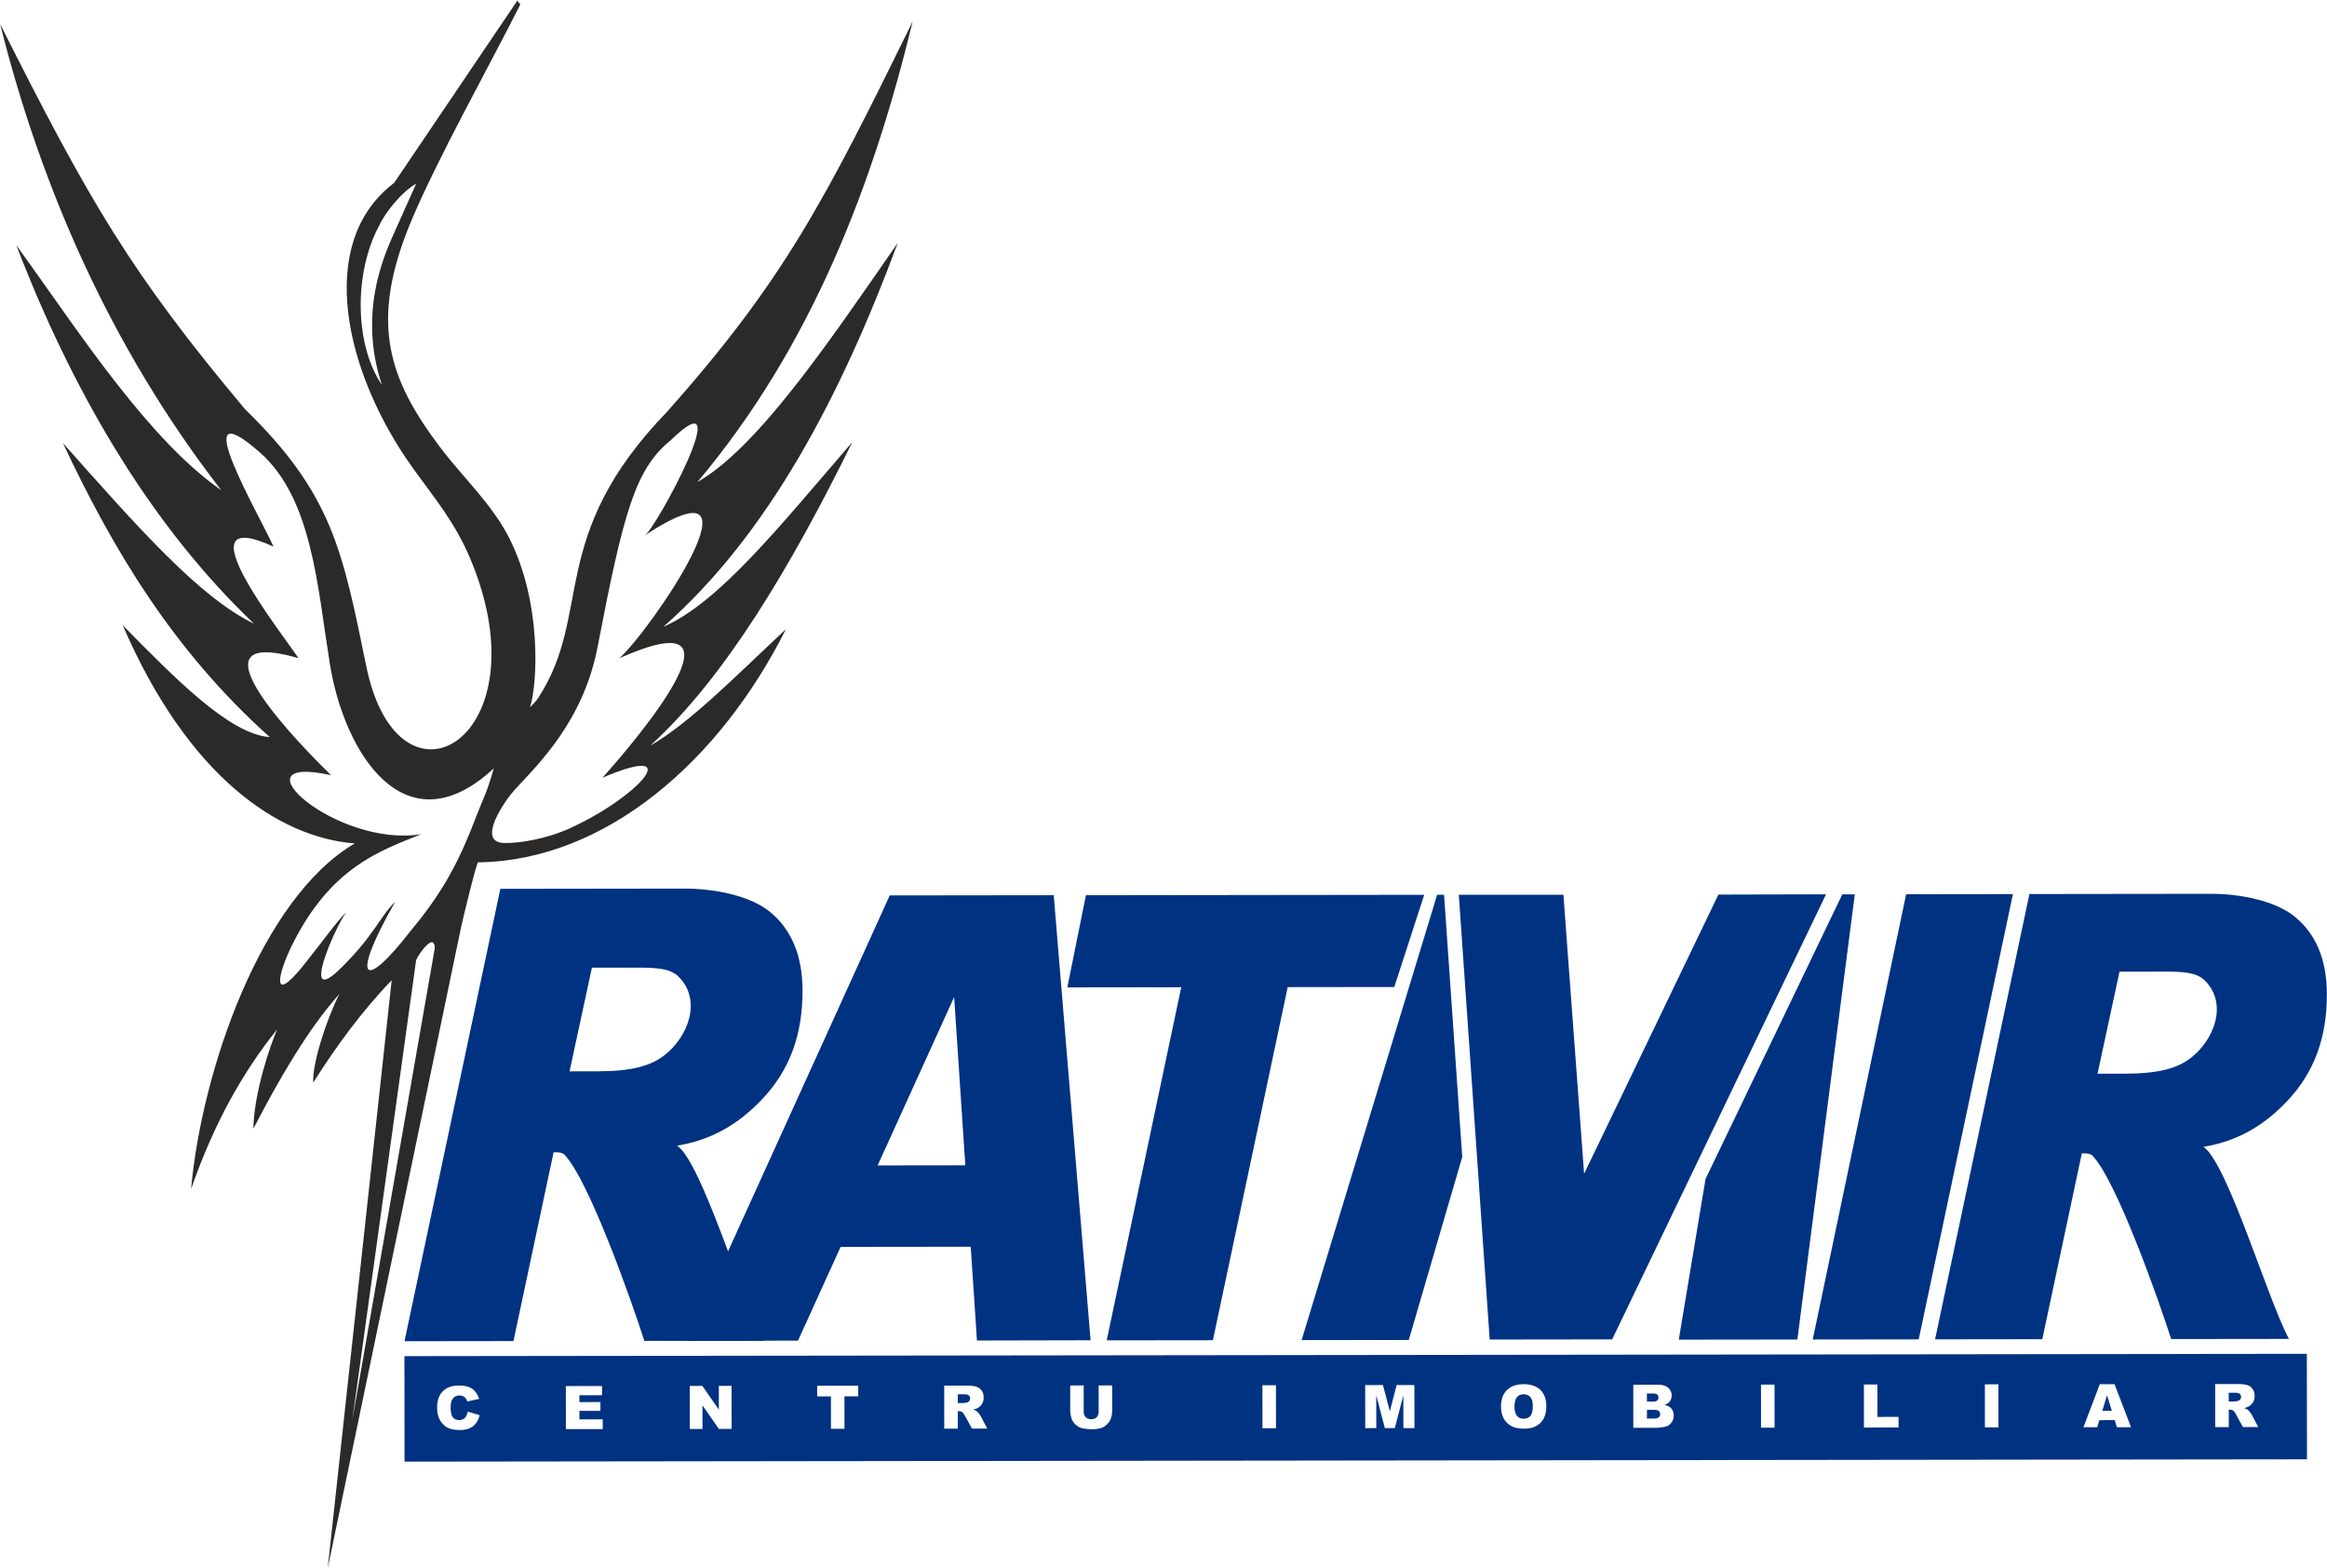 <svg width="178" height="120" viewBox="0 0 178 120" fill="none" xmlns="http://www.w3.org/2000/svg">
<g clip-path="url(#clip0_52_224)">
<path fill-rule="evenodd" clip-rule="evenodd" d="M108.943 68.464L106.654 75.517L98.501 75.527L92.779 102.544L84.657 102.554L90.357 75.537L81.644 75.547L83.067 68.496L108.943 68.464Z" fill="#003282"/>
<path fill-rule="evenodd" clip-rule="evenodd" d="M153.976 68.409L146.769 102.478L138.663 102.488L145.808 68.419L153.976 68.409Z" fill="#003282"/>
<path fill-rule="evenodd" clip-rule="evenodd" d="M155.237 68.405L169.125 68.388C171.446 68.385 174.045 68.95 175.481 70.095C177.153 71.429 177.987 73.425 177.99 76.071C177.994 79.274 177.091 81.999 174.941 84.26C173.14 86.153 171.133 87.32 168.55 87.748C170.418 89.044 173.449 99.408 175.091 102.443L166.08 102.454C165.15 99.546 161.939 90.421 160.08 88.444C159.871 88.223 159.548 88.249 159.246 88.249L156.223 102.466L148.02 102.476L155.237 68.405ZM160.447 82.152L162.556 82.15C165.106 82.147 166.539 81.747 167.575 80.951C169.347 79.587 170.441 76.835 168.675 75.039C168.038 74.391 166.985 74.338 165.514 74.339L162.13 74.343L160.447 82.152Z" fill="#003282"/>
<path fill-rule="evenodd" clip-rule="evenodd" d="M123.321 102.479L113.952 102.491L111.59 68.462L119.591 68.46L121.174 89.808L131.447 68.447L139.679 68.427L123.321 102.479Z" fill="#003282"/>
<path fill-rule="evenodd" clip-rule="evenodd" d="M141.88 68.431L137.487 102.489L128.416 102.5L130.462 90.207L140.924 68.429L141.88 68.431ZM111.852 88.52L107.762 102.525L99.565 102.535L109.931 68.46L110.461 68.459L111.852 88.52Z" fill="#003282"/>
<path fill-rule="evenodd" clip-rule="evenodd" d="M83.422 102.547L74.731 102.566L74.254 95.392L64.301 95.404L61.043 102.574L52.581 102.593L68.059 68.511L80.603 68.496L83.422 102.547ZM67.133 89.171L73.84 89.162L72.986 76.287L67.133 89.171Z" fill="#003282"/>
<path fill-rule="evenodd" clip-rule="evenodd" d="M38.274 68.007L52.383 67.989C54.741 67.987 57.381 68.56 58.84 69.724C60.539 71.079 61.386 73.107 61.389 75.795C61.393 79.048 60.476 81.817 58.291 84.114C56.462 86.037 54.423 87.222 51.8 87.657C53.697 88.974 56.776 99.503 58.444 102.586L49.29 102.597C48.345 99.643 45.083 90.372 43.194 88.365C42.983 88.14 42.654 88.166 42.347 88.167L39.276 102.609L30.942 102.62L38.274 68.007ZM43.567 81.973L45.71 81.97C48.301 81.967 49.756 81.561 50.809 80.752C52.609 79.367 53.72 76.571 51.926 74.746C51.279 74.088 50.209 74.034 48.715 74.036L45.277 74.04L43.567 81.973Z" fill="#003282"/>
<path fill-rule="evenodd" clip-rule="evenodd" d="M30.936 103.762L176.459 103.584L176.468 111.656L30.945 111.834L30.936 103.762ZM35.783 108.009L36.69 108.278C36.629 108.528 36.534 108.737 36.403 108.905C36.272 109.073 36.11 109.2 35.916 109.285C35.722 109.372 35.475 109.414 35.176 109.414C34.812 109.415 34.514 109.363 34.285 109.26C34.054 109.156 33.854 108.973 33.686 108.711C33.519 108.449 33.435 108.114 33.434 107.705C33.434 107.16 33.581 106.74 33.874 106.448C34.169 106.155 34.585 106.008 35.123 106.007C35.545 106.006 35.876 106.089 36.118 106.257C36.359 106.425 36.539 106.682 36.656 107.029L35.743 107.231C35.711 107.13 35.678 107.057 35.643 107.01C35.585 106.932 35.514 106.873 35.431 106.831C35.346 106.789 35.253 106.768 35.149 106.768C34.916 106.769 34.736 106.862 34.611 107.047C34.517 107.185 34.47 107.402 34.47 107.697C34.471 108.063 34.528 108.313 34.64 108.448C34.753 108.584 34.912 108.651 35.115 108.651C35.313 108.65 35.462 108.596 35.563 108.486C35.665 108.377 35.737 108.218 35.783 108.009ZM43.282 106.053L46.052 106.049L46.053 106.752L44.318 106.755L44.319 107.278L45.928 107.276L45.928 107.948L44.32 107.95L44.321 108.599L46.105 108.596L46.106 109.343L43.286 109.346L43.282 106.053ZM52.76 106.041L53.726 106.04L54.988 107.86L54.986 106.038L55.96 106.037L55.964 109.33L54.99 109.332L53.734 107.525L53.736 109.333L52.764 109.334L52.76 106.041ZM62.507 106.029L65.649 106.025L65.65 106.839L64.595 106.84L64.598 109.32L63.564 109.321L63.561 106.841L62.508 106.843L62.507 106.029ZM72.229 109.311L72.225 106.017L73.948 106.015C74.267 106.015 74.512 106.041 74.68 106.096C74.849 106.149 74.986 106.249 75.09 106.395C75.194 106.54 75.245 106.718 75.245 106.928C75.245 107.111 75.206 107.268 75.127 107.401C75.048 107.534 74.939 107.641 74.802 107.724C74.713 107.776 74.592 107.82 74.439 107.854C74.562 107.895 74.651 107.935 74.708 107.976C74.746 108.003 74.801 108.06 74.874 108.148C74.946 108.237 74.995 108.304 75.019 108.352L75.52 109.306L74.352 109.308L73.798 108.302C73.728 108.172 73.665 108.087 73.61 108.048C73.536 107.998 73.451 107.973 73.357 107.973H73.266L73.267 109.309L72.229 109.311ZM73.265 107.35L73.701 107.35C73.748 107.35 73.839 107.335 73.975 107.305C74.043 107.291 74.099 107.256 74.142 107.201C74.185 107.146 74.207 107.082 74.207 107.01C74.207 106.904 74.172 106.822 74.104 106.766C74.035 106.708 73.907 106.68 73.718 106.68L73.264 106.681L73.265 107.35ZM84.038 106.003L85.07 106.002L85.072 107.965C85.073 108.16 85.042 108.343 84.98 108.517C84.919 108.689 84.823 108.841 84.691 108.971C84.56 109.101 84.422 109.191 84.277 109.244C84.076 109.318 83.835 109.355 83.554 109.355C83.391 109.355 83.213 109.345 83.021 109.322C82.828 109.3 82.668 109.256 82.538 109.189C82.409 109.122 82.29 109.028 82.183 108.905C82.075 108.782 82.002 108.656 81.962 108.526C81.898 108.316 81.866 108.131 81.865 107.969L81.863 106.005L82.895 106.004L82.897 108.015C82.898 108.195 82.949 108.335 83.049 108.436C83.151 108.537 83.291 108.587 83.471 108.587C83.648 108.586 83.789 108.537 83.89 108.437C83.99 108.338 84.041 108.196 84.04 108.013L84.038 106.003ZM96.566 105.987L97.602 105.986L97.606 109.279L96.57 109.281L96.566 105.987ZM104.427 105.978L105.787 105.976L106.315 107.979L106.835 105.975L108.191 105.973L108.195 109.267L107.35 109.267L107.347 106.756L106.695 109.268L105.931 109.269L105.275 106.759L105.278 109.27L104.431 109.271L104.427 105.978ZM114.816 107.614C114.815 107.076 114.968 106.657 115.271 106.358C115.575 106.058 115.999 105.908 116.542 105.907C117.099 105.906 117.528 106.053 117.83 106.347C118.131 106.64 118.282 107.053 118.283 107.582C118.284 107.967 118.218 108.283 118.086 108.53C117.955 108.776 117.765 108.968 117.517 109.106C117.268 109.243 116.959 109.312 116.587 109.312C116.21 109.313 115.898 109.254 115.65 109.136C115.403 109.018 115.202 108.831 115.048 108.575C114.894 108.319 114.817 107.999 114.816 107.614ZM115.85 107.617C115.851 107.95 115.913 108.188 116.039 108.334C116.165 108.478 116.336 108.551 116.552 108.551C116.774 108.55 116.946 108.479 117.067 108.337C117.189 108.194 117.25 107.939 117.249 107.571C117.249 107.26 117.185 107.034 117.058 106.891C116.931 106.748 116.758 106.677 116.54 106.678C116.332 106.678 116.165 106.75 116.039 106.896C115.913 107.041 115.85 107.282 115.85 107.617ZM124.934 105.953L126.87 105.95C127.193 105.95 127.44 106.029 127.613 106.185C127.786 106.342 127.873 106.537 127.873 106.769C127.873 106.964 127.812 107.131 127.689 107.27C127.606 107.363 127.486 107.437 127.328 107.491C127.569 107.547 127.745 107.645 127.859 107.783C127.972 107.922 128.029 108.096 128.03 108.305C128.03 108.476 127.99 108.629 127.909 108.766C127.829 108.903 127.719 109.01 127.579 109.09C127.492 109.139 127.362 109.176 127.186 109.198C126.953 109.228 126.799 109.244 126.723 109.244L124.938 109.246L124.934 105.953ZM125.979 107.244L126.428 107.243C126.59 107.243 126.702 107.215 126.766 107.16C126.829 107.105 126.86 107.026 126.86 106.923C126.859 106.827 126.828 106.752 126.765 106.699C126.701 106.645 126.591 106.618 126.435 106.618L125.978 106.618L125.979 107.244ZM125.98 108.537L126.508 108.536C126.686 108.536 126.812 108.505 126.884 108.443C126.957 108.381 126.994 108.297 126.993 108.192C126.993 108.095 126.958 108.017 126.885 107.958C126.812 107.899 126.686 107.869 126.505 107.869L125.98 107.87L125.98 108.537ZM134.703 105.941L135.739 105.939L135.743 109.233L134.707 109.234L134.703 105.941ZM142.576 105.931L143.61 105.93L143.613 108.412L145.226 108.41L145.227 109.221L142.579 109.224L142.576 105.931ZM151.829 105.92L152.865 105.918L152.869 109.212L151.833 109.213L151.829 105.92ZM161.763 108.657L160.585 108.659L160.424 109.202L159.368 109.204L160.621 105.909L161.748 105.908L163.01 109.199L161.928 109.201L161.763 108.657ZM161.546 107.945L161.174 106.762L160.808 107.946L161.546 107.945ZM169.449 109.191L169.445 105.898L171.168 105.896C171.488 105.896 171.732 105.922 171.9 105.976C172.07 106.03 172.206 106.129 172.31 106.276C172.414 106.421 172.465 106.599 172.466 106.808C172.466 106.992 172.426 107.149 172.348 107.282C172.268 107.414 172.159 107.522 172.022 107.605C171.933 107.657 171.812 107.701 171.659 107.735C171.782 107.775 171.872 107.816 171.929 107.856C171.966 107.883 172.021 107.941 172.094 108.029C172.166 108.117 172.215 108.185 172.239 108.233L172.74 109.187L171.572 109.189L171.018 108.183C170.948 108.053 170.886 107.968 170.83 107.929C170.756 107.879 170.671 107.853 170.577 107.854L170.486 107.854L170.488 109.19L169.449 109.191ZM170.485 107.231L170.921 107.23C170.968 107.23 171.059 107.216 171.195 107.186C171.263 107.172 171.319 107.137 171.363 107.082C171.406 107.027 171.427 106.963 171.427 106.891C171.427 106.784 171.393 106.703 171.324 106.646C171.256 106.589 171.127 106.561 170.938 106.561L170.484 106.562L170.485 107.231Z" fill="#003282"/>
<path fill-rule="evenodd" clip-rule="evenodd" d="M31.831 73.459L26.951 108.65L33.236 72.673C33.294 72.341 33.222 72.26 33.154 72.154C32.947 71.826 32.133 72.798 31.831 73.459ZM40.543 54.117L40.546 54.12C41.151 52.137 41.405 46.081 38.992 41.246C37.674 38.605 35.462 36.587 33.734 34.311C29.738 29.046 28.209 24.719 31.417 17.003C33.363 12.322 37.48 4.947 39.767 0.411C39.865 0.217 39.557 0.221 39.606 0L30.151 13.991C24.046 18.611 26.41 28.604 31.565 35.79C33.277 38.177 34.819 39.965 36.02 42.859C41.666 56.472 30.5 63.102 28.021 50.991C26.195 42.075 25.399 37.793 18.739 31.304C9.985 20.859 6.832 15.402 0.011 1.842C3.088 14.144 8.39 26.489 16.923 37.506C11.475 33.726 6.149 25.587 2.3 20.229C2.292 20.217 2.283 20.206 2.275 20.194C2.213 20.108 2.151 20.022 2.089 19.936C2.066 19.902 2.042 19.869 2.018 19.836C1.972 19.771 1.925 19.707 1.879 19.642C1.84 19.587 1.8 19.532 1.761 19.477C1.73 19.434 1.699 19.39 1.668 19.347C1.613 19.27 1.559 19.194 1.504 19.117C1.488 19.095 1.473 19.073 1.457 19.051C1.387 18.953 1.316 18.854 1.246 18.755C1.314 18.934 1.383 19.113 1.453 19.292C1.456 19.302 1.46 19.311 1.464 19.321C1.527 19.483 1.59 19.644 1.653 19.805C1.675 19.861 1.698 19.916 1.72 19.972C5.903 30.508 11.666 40.321 19.428 47.72C15.216 45.686 10.447 40.232 4.813 33.901C8.592 41.953 13.236 49.779 20.634 56.395C17.514 56.196 13.174 51.673 9.386 47.839C14.381 59.407 21.302 64.081 27.135 64.533C19.943 68.757 15.429 81.959 14.616 90.978C16.353 85.983 18.532 82.094 21.191 78.763C19.983 81.79 19.399 84.62 19.385 86.357C21.266 82.713 23.532 78.761 25.957 76.058C24.967 77.999 23.857 81.466 23.963 82.831C25.658 80.14 27.681 77.358 29.961 75.004L25.066 120L35.256 71.005C35.36 70.503 36.517 65.67 36.588 65.98C46.29 65.853 55.045 58.263 60.117 48.136C56.156 51.853 52.657 55.401 49.738 57.049C55.424 51.902 60.503 43.356 65.195 33.828C59.597 40.316 54.995 46.108 50.732 47.964C58.808 40.879 64.351 30.227 68.675 18.583C63.222 26.457 57.916 34.268 53.345 36.886C62.131 26.446 66.807 14.024 69.814 1.636C63.071 15.388 59.949 21.459 51.057 31.47C41.743 41.105 45.426 46.932 41.131 53.462C41.021 53.629 40.774 53.88 40.543 54.118L40.543 54.117ZM29.212 29.45C27.072 26.293 27.109 20.795 28.98 17.31C29.49 16.184 30.806 14.62 31.833 14.056C31.15 15.587 30.702 16.588 30.022 18.104C28.806 20.816 27.659 24.736 29.212 29.45ZM31.493 71.12C27.666 76.082 26.837 74.917 30.233 68.994C28.984 70.224 28.68 71.511 26.048 74.1C22.92 77.177 25.589 71.006 26.478 69.81C25.852 70.378 24.495 72.27 23.201 73.878C20.713 76.968 21.227 74.534 22.392 72.21C25.332 66.349 29.068 65.094 32.227 63.825C25.72 64.9 17.613 57.607 25.323 59.312C23.265 57.296 13.769 47.754 22.829 50.354C21.525 48.39 13.665 38.496 20.921 41.825C19.947 39.591 14.002 29.479 19.889 34.623C23.87 38.16 24.268 44.774 25.23 50.787C26.323 57.621 30.992 65.085 37.773 58.788C37.185 60.833 37.015 60.94 36.434 62.455C35.323 65.347 34.181 67.907 31.493 71.12ZM39.372 60.426C41.197 58.455 44.623 55.155 45.71 49.506C47.698 39.177 48.591 35.899 51.288 33.7C56.594 28.537 50.149 40.493 49.329 40.957C59.207 34.496 49.689 48.331 47.378 50.363C57.991 45.637 48.668 56.631 46.084 59.505C52.587 56.728 48.869 60.975 43.594 63.373C41.746 64.213 39.651 64.54 38.524 64.497C36.393 64.415 38.698 61.153 39.372 60.426Z" fill="#2B2A29"/>
</g>
<defs>
<clipPath id="clip0_52_224">
<rect width="178" height="120" fill="white"/>
</clipPath>
</defs>
</svg>
